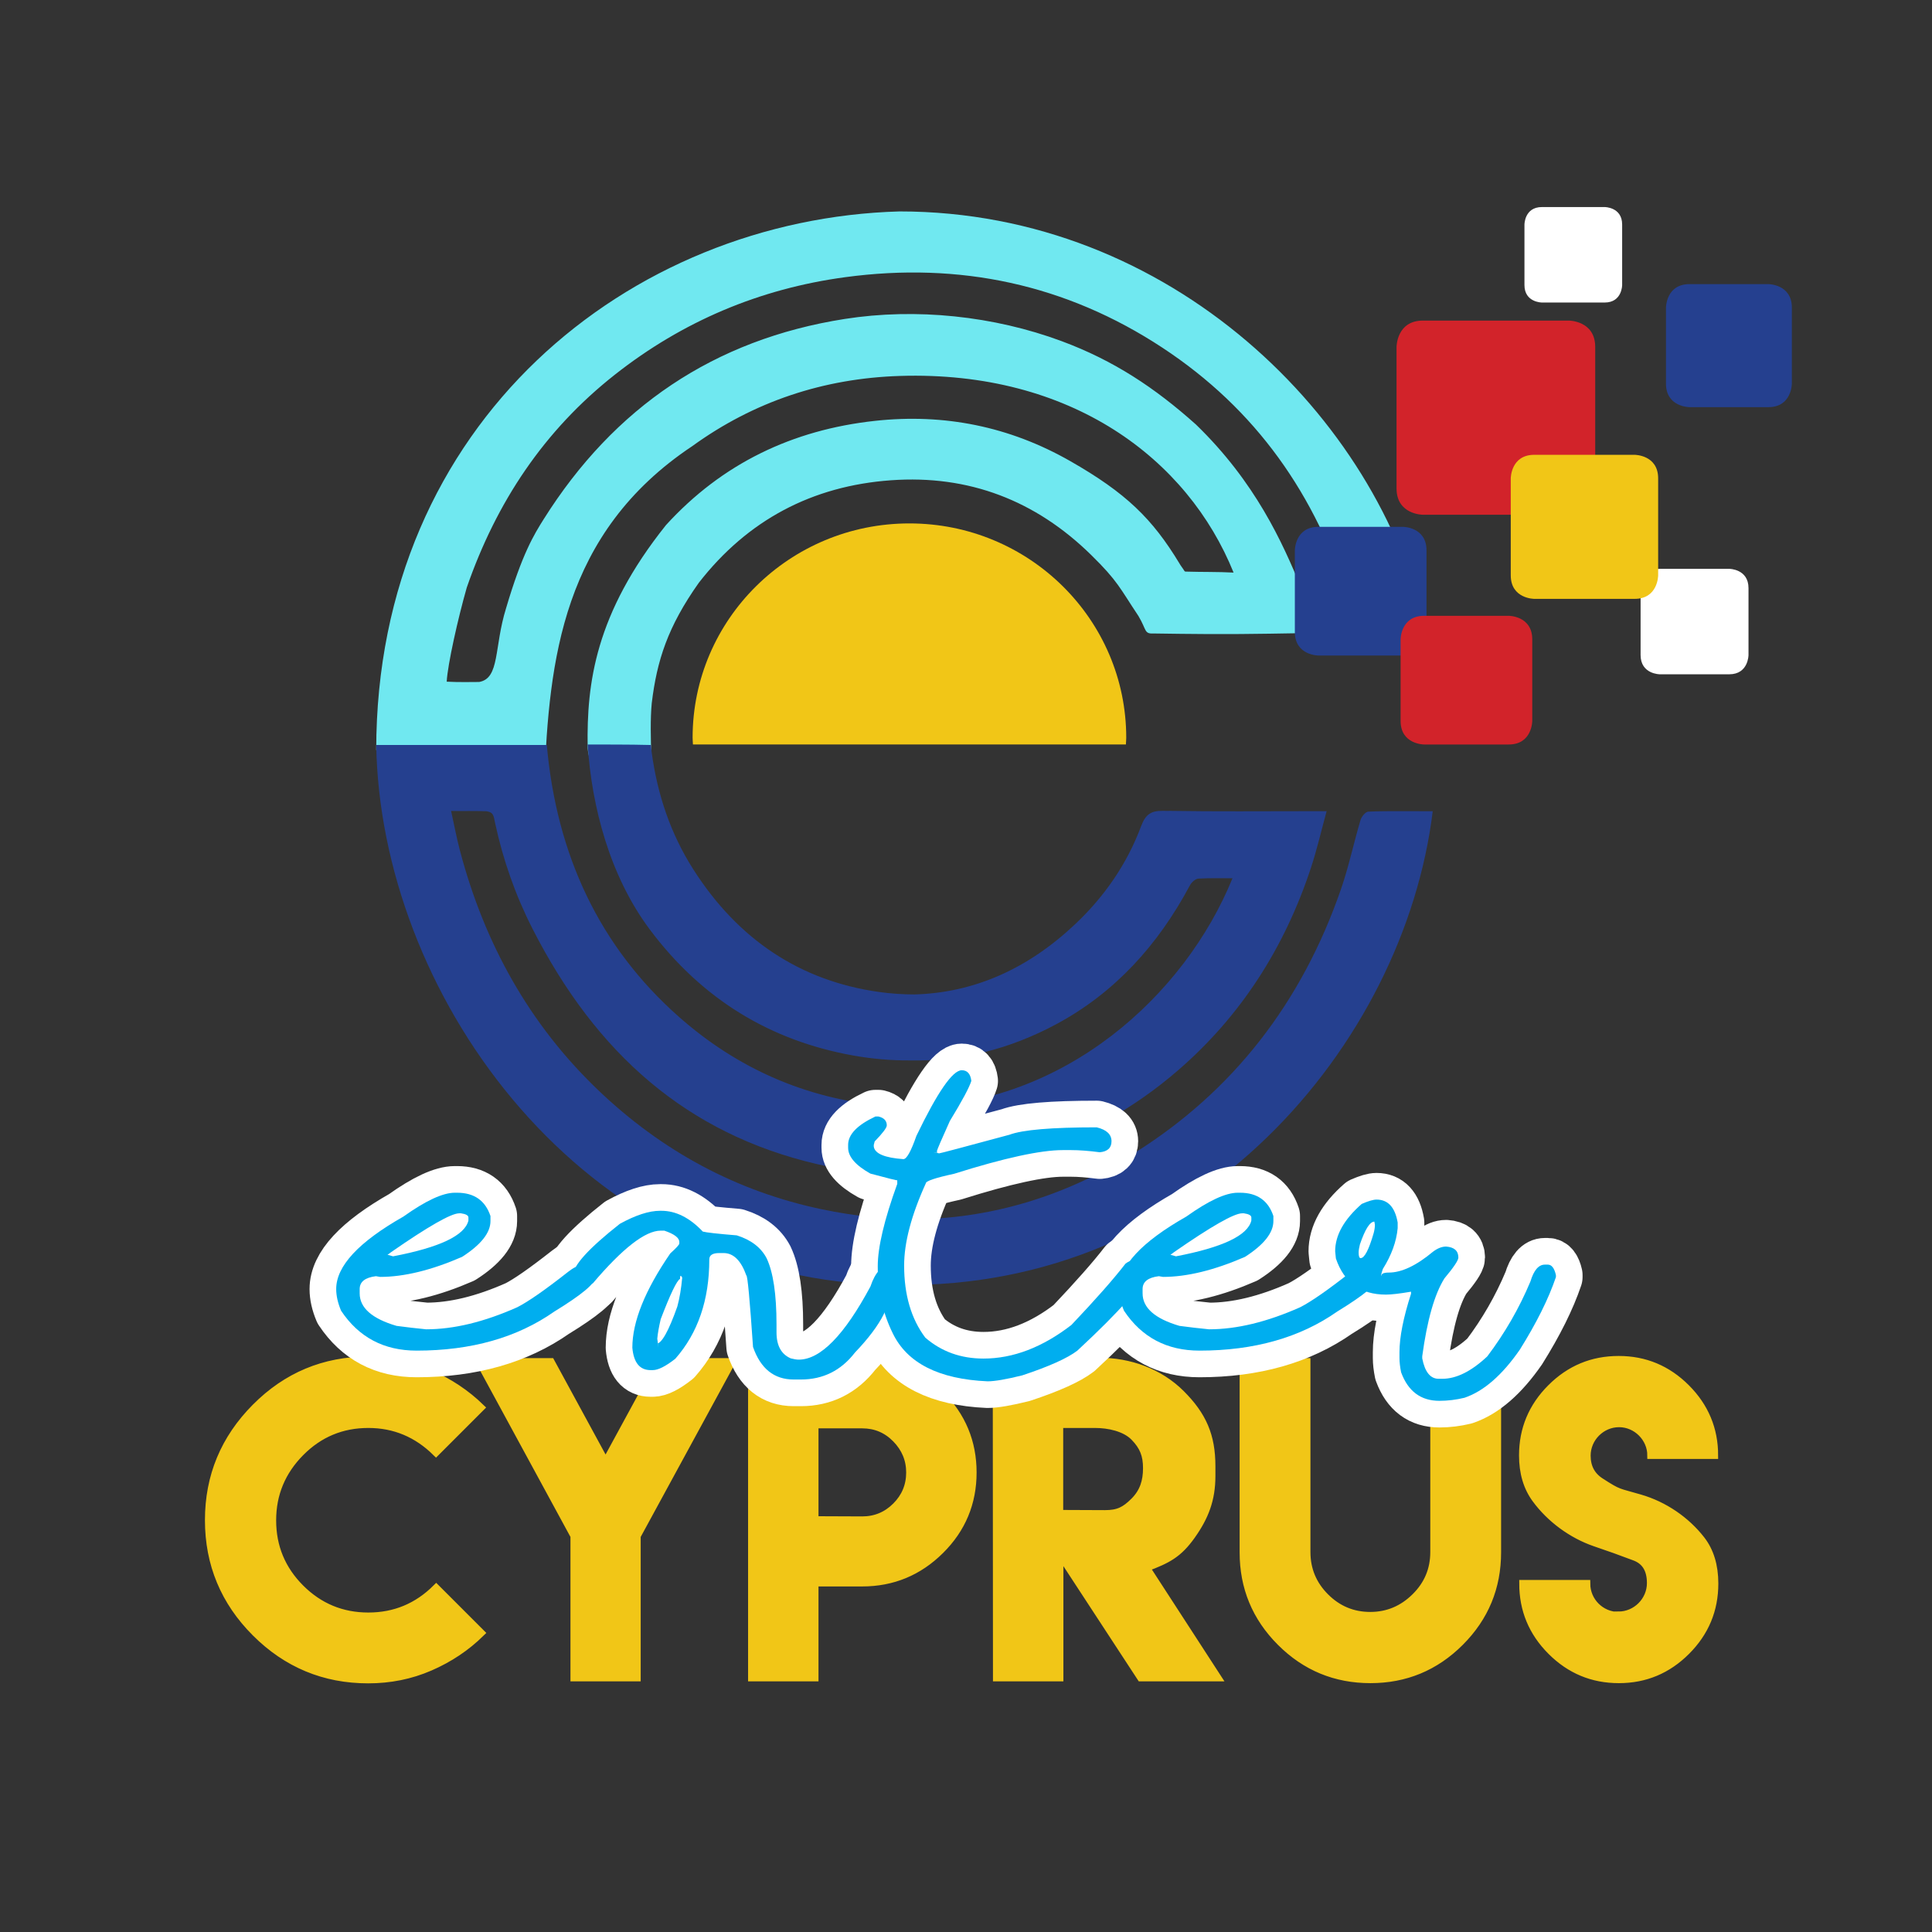 <?xml version="1.0" encoding="utf-8"?>
<!-- Generator: Adobe Illustrator 15.1.0, SVG Export Plug-In . SVG Version: 6.00 Build 0)  -->
<!DOCTYPE svg PUBLIC "-//W3C//DTD SVG 1.1//EN" "http://www.w3.org/Graphics/SVG/1.1/DTD/svg11.dtd">
<svg version="1.1" id="Layer_1" xmlns="http://www.w3.org/2000/svg" xmlns:xlink="http://www.w3.org/1999/xlink" x="0px" y="0px"
	 width="453.543px" height="453.543px" viewBox="0 0 453.543 453.543" enable-background="new 0 0 453.543 453.543"
	 xml:space="preserve">
<rect x="0" y="0" width="453.543" height="453.543" fill="#333333" stroke="none"/>
<g>
	<defs>
		<rect id="SVGID_1_" width="453.543" height="453.543"/>
	</defs>
	<clipPath id="SVGID_2_">
		<use xlink:href="#SVGID_1_"  overflow="visible"/>
	</clipPath>
	
		<rect x="-46.84" y="-150.906" clip-path="url(#SVGID_2_)" fill="none" stroke="#FFFFFF" stroke-width="14" width="581.275" height="755.353"/>
	<path clip-path="url(#SVGID_2_)" fill="#F1C617" d="M264.308,174.771c0.016-0.528,0.081-1.045,0.081-1.577
		c0-27.791-22.788-50.32-50.899-50.32c-28.111,0-50.898,22.529-50.898,50.32c0,0.532,0.064,1.049,0.08,1.577H264.308z"/>
	<path clip-path="url(#SVGID_2_)" fill="#70E8F0" d="M289.587,134.416c-3.398-0.193-7.792-0.121-10.856-0.223
		c-0.217-0.023-0.551,0.078-0.696-0.177c-0.279-0.487-0.946-1.317-1.189-1.799c-6.328-10.439-12.497-16.492-25.595-23.968
		c-14.245-8.132-29.573-11.222-45.854-9.451c-19.351,2.104-35.885,10.016-49.057,24.469c-16.69,20.877-18.607,37.254-18.388,51.987
		c0.042,2.807,1.877,7.04,1.997,9.652c4.563,0.259,8.63-0.138,13.096,0c0.387,0.012-0.743-12.717-0.047-19.822
		c1.208-10.031,3.762-17.972,11.044-28.266c11.45-14.721,26.592-22.745,45.131-24.074c18.243-1.308,33.928,4.737,46.957,17.51
		c6.33,6.205,6.729,7.775,11.119,14.35c2.034,3.407,1.242,4.25,3.75,4.11c17.764,0.281,25.077,0.07,32.906-0.048
		c1.008,0.057,4.431,0.048,5.267-0.021c-1.032-4.36-2.605-6.798-3.762-10.728c-4.337-10.542-10.681-24.728-24.659-38.263
		c-9.656-8.634-19.28-15.013-31.484-19.553c-15.993-5.95-34.236-7.852-50.973-5.226c-30.651,4.807-54.141,20.746-70.654,46.994
		c-2.25,3.578-5.062,8.111-8.843,20.924c-2.849,9.153-1.416,16.44-6.311,17.303c-1.477,0-4.84,0.087-7.621-0.071
		c0.218-4.061,2.661-14.936,4.714-22.108c6.95-20.023,18.129-36.874,34.794-49.987c15.896-12.507,33.951-20.149,54.035-22.86
		c26.854-3.626,51.844,1.666,74.473,16.553c21.998,14.471,36.047,34.536,43.896,59.777c0.521,1.677,1.563,5.014,2.641,5.245
		c2.142,0.461,3.441,0.086,3.868,0.127c4.219,0.405,7.845,0.61,11.175,0.334c-10.906-48.832-59.481-97.474-123.292-97.473
		C147.843,51.402,88.319,99.048,88.319,176.09c32.534,0,28.141,8.024,39.462,7.244c1.161-28.142,4.103-58.204,34.726-78.6
		c14.498-10.497,30.859-15.915,48.751-16.481C251.505,86.98,278.847,107.781,289.587,134.416"/>
	<path clip-path="url(#SVGID_2_)" fill="#25408F" d="M329.354,123.676c0,0,5.525,0,5.525,5.526v19.156c0,0,0,5.526-5.525,5.526
		h-19.858c0,0-5.526,0-5.526-5.526v-19.156c0,0,0-5.526,5.526-5.526H329.354z"/>
	<path clip-path="url(#SVGID_2_)" fill="#D2232A" d="M354.178,144.563c0,0,5.525,0,5.525,5.526v19.156c0,0,0,5.526-5.525,5.526
		h-19.858c0,0-5.525,0-5.525-5.526v-19.156c0,0,0-5.526,5.525-5.526H354.178z"/>
	<path clip-path="url(#SVGID_2_)" fill="#FFFFFF" d="M405.938,133.535c0,0,4.528,0,4.528,4.529v15.699c0,0,0,4.529-4.528,4.529
		h-16.275c0,0-4.529,0-4.529-4.529v-15.699c0,0,0-4.529,4.529-4.529H405.938z"/>
	<path clip-path="url(#SVGID_2_)" fill="#FFFFFF" d="M376.704,48.606c0,0,4.1,0,4.1,4.1v14.212c0,0,0,4.1-4.1,4.1h-14.733
		c0,0-4.1,0-4.1-4.1V52.706c0,0,0-4.1,4.1-4.1H376.704z"/>
	<path clip-path="url(#SVGID_2_)" fill="#D2232A" d="M368.295,75.26c0,0,6.186,0,6.186,6.186v33.207c0,0,0,6.186-6.186,6.186
		h-34.266c0,0-6.187,0-6.187-6.186V81.446c0,0,0-6.186,6.187-6.186H368.295z"/>
	<path clip-path="url(#SVGID_2_)" fill="#25408F" d="M415.12,66.698c0,0,5.525,0,5.525,5.526v17.831c0,0,0,5.526-5.525,5.526
		h-18.502c0,0-5.526,0-5.526-5.526V72.224c0,0,0-5.526,5.526-5.526H415.12z"/>
	<path clip-path="url(#SVGID_2_)" fill="#F1C617" d="M383.732,106.769c0,0,5.525,0,5.525,5.526v22.764c0,0,0,5.526-5.525,5.526
		h-23.551c0,0-5.525,0-5.525-5.526v-22.764c0,0,0-5.526,5.525-5.526H383.732z"/>
	<path clip-path="url(#SVGID_2_)" fill="#25408F" d="M328.997,190.426c-2.6-0.009-5.197-0.001-7.787,0.108
		c-0.648,0.028-1.586,1.164-1.828,1.984c-1.587,5.347-2.738,10.863-4.55,16.114c-9.267,26.876-25.508,47.563-48.291,61.896
		c-16.104,10.131-33.064,15.281-50.732,15.702c-7.502,0.051-15.125-0.719-22.868-2.344c-19.898-4.175-37.491-13.569-52.652-28.105
		c-15.895-15.237-26.558-34.147-32.362-56.279c-0.756-2.884-1.303-5.834-2.028-9.127c1.273,0.025,3.055,0.027,4.217,0.009
		c1.152,0.019,2.888,0,4.059,0.056c1.755,0.251,1.696,1.125,2.06,2.809c1.87,8.664,4.772,16.917,8.742,24.716
		c14.998,29.467,36.385,48.188,66.714,55.286c6.688,1.564,13.36,2.295,20.012,2.267c10.392,0.16,20.737-1.57,31.016-5.015
		c12.442-4.17,23.707-10.482,33.838-19.247c14.597-12.625,24.955-28.579,31.224-47.638c1.377-4.188,2.369-8.524,3.647-13.186h-1.69
		h-1.93h-1.69c-5.095,0-10.19,0.022-15.285,0.028c-5.405,0.003-10.809-0.015-16.212-0.103c-0.107-0.001-0.198,0.008-0.3,0.009
		c-0.464-0.006-0.928-0.001-1.392-0.009c-2.698-0.044-4.016,0.821-5.04,3.565c-3.344,8.965-8.642,16.527-15.313,22.863
		c-11.149,10.589-23.796,16.263-37.868,16.663c-2.721-0.003-5.489-0.179-8.315-0.573c-18.434-2.582-33.096-12.211-43.693-28.873
		c-5.255-8.262-8.377-17.457-9.714-27.388c-0.089-0.655-0.183-1.843-0.211-1.722c-2.552-0.071-5.388-0.096-8.206-0.106
		c-2.602-0.011-3.966-0.008-6.617-0.008c0.972,14.714,5.222,30.909,14.599,43.438c12.332,16.476,28.39,26.07,47.591,29.542
		c4.537,0.82,9.019,1.205,13.446,1.18c11.939,0.226,23.478-2.611,34.562-8.603c13.5-7.296,23.66-18.392,31.178-32.486
		c0.391-0.733,1.31-1.557,2.018-1.596c1.449-0.08,2.905-0.094,4.386-0.095c1.181,0.008,2.354,0.02,3.594,0.02
		c-11.159,27.448-39.464,53.323-75.634,53.711c-2.175-0.025-4.374-0.126-6.602-0.341c-17.831-1.715-33.859-8.594-47.738-20.865
		c-18.589-16.433-28.683-37.91-30.991-63.793h-1.691H90.01h-1.691c0.975,57.372,46.004,122.13,114.794,126.514
		c2.703,0.173,5.365,0.233,8.004,0.235c70.122,1.014,118.534-56.536,125.221-111.199
		C334.114,190.439,331.21,190.423,328.997,190.426"/>
	<path clip-path="url(#SVGID_2_)" fill="#F1C617" d="M379.991,379.237c-4.145,0-7.505-3.362-7.505-7.506h-15.012
		c0,6.216,2.21,11.512,6.632,15.932c4.42,4.421,9.715,6.631,15.931,6.631c6.171,0,11.466-2.21,15.886-6.631
		c4.421-4.42,6.631-9.716,6.631-15.932c0-4.19-1.059-7.644-3.131-10.314c-3.546-4.559-8.703-8.104-14.413-9.762
		c-5.295-1.564-4.788-1.013-9.209-3.868c-2.164-1.381-3.223-3.406-3.223-6.078c0-4.098,3.407-7.505,7.505-7.505
		c4.052,0,7.46,3.407,7.46,7.459h14.965c0-6.17-2.21-11.465-6.631-15.886c-4.42-4.42-9.715-6.63-15.886-6.63
		c-6.216,0-11.511,2.21-15.933,6.63c-4.42,4.421-6.63,9.716-6.63,15.886c0,4.099,1.014,7.506,3.039,10.27
		c3.407,4.649,8.473,8.38,13.952,10.268c5.203,1.796,3.914,1.335,9.255,3.315c2.533,0.921,3.776,2.946,3.776,6.124
		c0,4.098-3.408,7.506-7.506,7.506L379.991,379.237z M336.592,319.653v29.838v13.354v1.52c0,4.098-1.473,7.598-4.42,10.498
		c-2.947,2.901-6.447,4.375-10.499,4.375c-4.098,0-7.597-1.474-10.498-4.375c-2.9-2.9-4.375-6.4-4.375-10.498v-1.52v-13.354v-29.838
		h-14.964v29.838v14.919c0,8.242,2.9,15.287,8.748,21.135c5.848,5.849,12.893,8.749,21.135,8.749c8.196,0,15.242-2.9,21.089-8.749
		c5.849-5.848,8.749-12.893,8.749-21.135v-14.919v-29.838H336.592z M248.759,355.293v-20.904h8.334c3.085,0,6.953,0.782,9.117,2.993
		c2.164,2.21,2.947,4.235,2.947,7.274c0,3.085-0.783,5.572-2.947,7.736s-3.729,2.947-6.815,2.947L248.759,355.293z M233.932,393.879
		h14.873V364.87l18.972,29.009h18.142l-16.761-25.83c4.881-1.843,7.506-3.132,10.637-7.553c3.131-4.42,4.696-8.472,4.696-13.998
		v-2.302c0-7.137-2.072-11.926-7.184-17.037c-5.11-5.11-12.155-7.598-19.293-7.598h-24.128L233.932,393.879z M191.315,356.767
		v-11.144V334.48h11.098c3.085,0,5.709,1.104,7.873,3.314c2.165,2.212,3.27,4.836,3.27,7.874c0,3.085-1.105,5.71-3.27,7.874
		c-2.164,2.164-4.788,3.27-7.873,3.27L191.315,356.767z M176.443,393.879h14.872v-22.285h11.098c7.137,0,13.261-2.532,18.372-7.598
		c5.111-5.064,7.643-11.189,7.643-18.327c0-7.137-2.532-13.261-7.643-18.371c-5.111-5.111-11.235-7.645-18.372-7.645h-11.098
		h-14.872v25.97v25.971V393.879z M112.507,319.653l22.24,40.935v33.291h14.827v-33.291l22.286-40.935h-16.899l-12.801,23.53
		l-12.8-23.53H112.507z M86.421,319.285c-10.314,0-19.155,3.685-26.476,11.051c-7.322,7.367-11.005,16.208-11.005,26.522
		c0,10.315,3.683,19.156,11.005,26.477c7.321,7.321,16.162,11.006,26.476,11.006c5.157,0,9.992-0.968,14.551-2.947
		c4.558-1.98,8.564-4.651,12.017-8.059l-10.59-10.591c-4.42,4.421-9.716,6.631-15.932,6.631c-6.216,0-11.511-2.21-15.886-6.585
		c-4.374-4.374-6.584-9.669-6.584-15.885c0-6.171,2.21-11.466,6.584-15.886c4.375-4.421,9.67-6.631,15.886-6.631
		c6.124,0,11.419,2.21,15.886,6.631l10.59-10.591c-3.453-3.361-7.459-6.032-12.018-8.013c-4.558-1.979-9.393-2.946-14.55-2.946
		L86.421,319.285z"/>
	<path clip-path="url(#SVGID_2_)" fill="none" stroke="#F1C617" stroke-width="1.66" stroke-miterlimit="31.434" d="
		M379.991,379.237c-4.145,0-7.505-3.362-7.505-7.506h-15.012c0,6.216,2.21,11.512,6.632,15.932c4.42,4.421,9.715,6.631,15.931,6.631
		c6.171,0,11.466-2.21,15.886-6.631c4.421-4.42,6.631-9.716,6.631-15.932c0-4.19-1.059-7.644-3.131-10.314
		c-3.546-4.559-8.703-8.104-14.413-9.762c-5.295-1.564-4.788-1.013-9.209-3.868c-2.164-1.381-3.223-3.406-3.223-6.078
		c0-4.098,3.407-7.505,7.505-7.505c4.052,0,7.46,3.407,7.46,7.459h14.965c0-6.17-2.21-11.465-6.631-15.886
		c-4.42-4.42-9.715-6.63-15.886-6.63c-6.216,0-11.511,2.21-15.933,6.63c-4.42,4.421-6.63,9.716-6.63,15.886
		c0,4.099,1.014,7.506,3.039,10.27c3.407,4.649,8.473,8.38,13.952,10.268c5.203,1.796,3.914,1.335,9.255,3.315
		c2.533,0.921,3.776,2.946,3.776,6.124c0,4.098-3.408,7.506-7.506,7.506L379.991,379.237z M336.592,319.653v29.838v13.354v1.52
		c0,4.098-1.473,7.598-4.42,10.498c-2.947,2.901-6.447,4.375-10.499,4.375c-4.098,0-7.597-1.474-10.498-4.375
		c-2.9-2.9-4.375-6.4-4.375-10.498v-1.52v-13.354v-29.838h-14.964v29.838v14.919c0,8.242,2.9,15.287,8.748,21.135
		c5.848,5.849,12.893,8.749,21.135,8.749c8.196,0,15.242-2.9,21.089-8.749c5.849-5.848,8.749-12.893,8.749-21.135v-14.919v-29.838
		H336.592z M248.759,355.293v-20.904h8.334c3.085,0,6.953,0.782,9.117,2.993c2.164,2.21,2.947,4.235,2.947,7.274
		c0,3.085-0.783,5.572-2.947,7.736s-3.729,2.947-6.815,2.947L248.759,355.293z M233.932,393.879h14.873V364.87l18.972,29.009h18.142
		l-16.761-25.83c4.881-1.843,7.506-3.132,10.637-7.553c3.131-4.42,4.696-8.472,4.696-13.998v-2.302
		c0-7.137-2.072-11.926-7.184-17.037c-5.11-5.11-12.155-7.598-19.293-7.598h-24.128L233.932,393.879z M191.315,356.767v-11.144
		V334.48h11.098c3.085,0,5.709,1.104,7.873,3.314c2.165,2.212,3.27,4.836,3.27,7.874c0,3.085-1.105,5.71-3.27,7.874
		c-2.164,2.164-4.788,3.27-7.873,3.27L191.315,356.767z M176.443,393.879h14.872v-22.285h11.098c7.137,0,13.261-2.532,18.372-7.598
		c5.111-5.064,7.643-11.189,7.643-18.327c0-7.137-2.532-13.261-7.643-18.371c-5.111-5.111-11.235-7.645-18.372-7.645h-11.098
		h-14.872v25.97v25.971V393.879z M112.507,319.653l22.24,40.935v33.291h14.827v-33.291l22.286-40.935h-16.899l-12.801,23.53
		l-12.8-23.53H112.507z M86.421,319.285c-10.314,0-19.155,3.685-26.476,11.051c-7.322,7.367-11.005,16.208-11.005,26.522
		c0,10.315,3.683,19.156,11.005,26.477c7.321,7.321,16.162,11.006,26.476,11.006c5.157,0,9.992-0.968,14.551-2.947
		c4.558-1.98,8.564-4.651,12.017-8.059l-10.59-10.591c-4.42,4.421-9.716,6.631-15.932,6.631c-6.216,0-11.511-2.21-15.886-6.585
		c-4.374-4.374-6.584-9.669-6.584-15.885c0-6.171,2.21-11.466,6.584-15.886c4.375-4.421,9.67-6.631,15.886-6.631
		c6.124,0,11.419,2.21,15.886,6.631l10.59-10.591c-3.453-3.361-7.459-6.032-12.018-8.013c-4.558-1.979-9.393-2.946-14.55-2.946
		L86.421,319.285z"/>
	
		<path clip-path="url(#SVGID_2_)" fill="none" stroke="#FFFFFF" stroke-width="12.507" stroke-linejoin="round" stroke-miterlimit="26.095" d="
		M91.814,293.948c8.764-6.078,14.094-9.117,15.988-9.117h0.424c1.159,0.169,1.739,0.495,1.739,0.976v0.721
		c-0.848,3.506-6.743,6.305-17.684,8.396c-0.057,0-0.524-0.127-1.4-0.382C90.881,294.655,91.192,294.457,91.814,293.948z
		 M94.699,285.594c-10.517,5.967-15.776,11.635-15.776,17.007c0,1.583,0.382,3.279,1.145,5.089
		c4.156,6.248,10.065,9.372,17.727,9.372c12.835,0,23.606-3.055,32.315-9.16c6.417-3.931,9.626-6.602,9.626-8.016
		c0-1.158-0.664-2.077-1.993-2.757H136.3c-0.735,0-1.696,0.466-2.883,1.399c-5.429,4.27-9.43,7.055-12.002,8.354
		c-7.747,3.449-14.871,5.175-21.374,5.175c-2.318-0.227-4.637-0.495-6.955-0.807c-5.767-1.696-8.651-4.241-8.651-7.634v-1.017
		c0-1.697,1.272-2.7,3.817-3.012l0.975,0.169c5.626,0,12.044-1.568,19.254-4.707c4.438-2.854,6.658-5.653,6.658-8.396v-1.188
		c-1.216-3.646-3.832-5.471-7.846-5.471h-0.509C103.958,279.996,99.929,281.862,94.699,285.594z"/>
	
		<path clip-path="url(#SVGID_2_)" fill="none" stroke="#FFFFFF" stroke-width="12.507" stroke-linejoin="round" stroke-miterlimit="26.095" d="
		M155.104,309.682c2.262-5.908,3.775-9.061,4.538-9.457c0-0.848,0.17-0.946,0.509-0.296c-0.227,2.544-0.609,4.806-1.145,6.785
		c-2.064,5.823-3.704,8.735-4.92,8.735h0.382v0.892c0-0.82-0.057-1.514-0.17-2.078C154.411,313.019,154.68,311.491,155.104,309.682z
		 M145.52,287.29c-7.323,5.769-10.984,9.797-10.984,12.087v0.17c0,1.046,0.552,1.852,1.654,2.417h1.654
		c0.565-0.452,1.003-0.679,1.315-0.679c7.011-8.255,12.326-12.383,15.945-12.383h0.848c2.347,0.791,3.52,1.682,3.52,2.671v0.339
		c0,0.283-0.707,1.062-2.12,2.333c-5.937,8.651-8.906,16.03-8.906,22.138c0.311,3.506,1.739,5.259,4.283,5.259h0.509
		c1.273,0,3.039-0.892,5.301-2.672c5.315-6.05,7.973-13.825,7.973-23.325c0-0.989,0.777-1.484,2.332-1.484h1.018
		c2.318,0,4.099,1.753,5.344,5.26c0.282,0,0.805,5.598,1.569,16.793c1.781,5.089,4.961,7.634,9.542,7.634h1.696
		c5.201,0,9.428-2.106,12.68-6.319c3.166-3.308,5.428-6.319,6.785-9.033c2.036-4.41,3.478-7.082,4.326-8.015v-0.933
		c0-1.413-0.891-2.276-2.672-2.588c-2.064,0-3.662,1.683-4.792,5.048c-6.135,11.449-11.747,17.175-16.836,17.175
		c-0.481,0-1.103-0.1-1.866-0.297c-2.234-0.961-3.35-2.996-3.35-6.107v-1.866c0-7.096-0.778-12.282-2.333-15.563
		c-1.329-2.517-3.661-4.298-6.997-5.344c-4.495-0.367-7.153-0.664-7.973-0.891c-3.082-3.251-6.319-4.877-9.711-4.877h-0.339
		C152.362,284.237,149.223,285.255,145.52,287.29z"/>
	
		<path clip-path="url(#SVGID_2_)" fill="none" stroke="#FFFFFF" stroke-width="12.507" stroke-linejoin="round" stroke-miterlimit="26.095" d="
		M215.132,266.638c-1.272,3.647-2.29,5.471-3.053,5.471c-4.382-0.311-6.701-1.286-6.955-2.927v-0.424l0.212-0.805
		c1.894-1.951,2.841-3.209,2.841-3.775c0-1.074-0.65-1.766-1.951-2.078h-0.721c-4.268,2.008-6.403,4.228-6.403,6.658v0.679
		c0,2.092,1.738,4.114,5.216,6.064c4.213,1.131,6.319,1.653,6.319,1.568v0.85c-3.054,8.425-4.58,14.871-4.58,19.338
		c0,5.739,1.173,10.983,3.52,15.733c3.392,7.012,10.814,10.771,22.264,11.28c1.668,0,4.382-0.467,8.142-1.399
		c6.304-2.093,10.616-4.029,12.936-5.811c10.178-9.441,15.506-15.535,15.986-18.277c-0.339-1.95-1.258-2.927-2.756-2.927
		c-0.622,0-1.271,0.27-1.951,0.807c-2.741,3.562-6.969,8.354-12.68,14.376c-6.814,5.259-13.698,7.888-20.653,7.888
		c-5.314,0-9.867-1.639-13.655-4.919c-3.308-4.411-4.962-10.051-4.962-16.921c0-5.4,1.697-11.832,5.089-19.296
		c0-0.536,2.219-1.286,6.658-2.247c11.761-3.704,20.271-5.557,25.53-5.557h1.866c1.951,0,4.212,0.171,6.785,0.51
		c1.838-0.17,2.757-1.032,2.757-2.587c0-1.611-1.16-2.699-3.478-3.266c-10.574,0-17.402,0.58-20.483,1.739
		c-10.772,2.912-16.271,4.368-16.497,4.368c-0.452-0.113-0.89-0.17-1.314-0.17h0.89v-0.042l-0.127-0.255
		c0.056-0.367,1.074-2.742,3.053-7.124c2.884-4.723,4.566-7.86,5.047-9.415c-0.198-1.668-0.948-2.502-2.248-2.502
		C223.627,251.244,220.079,256.375,215.132,266.638z"/>
	
		<path clip-path="url(#SVGID_2_)" fill="none" stroke="#FFFFFF" stroke-width="12.507" stroke-linejoin="round" stroke-miterlimit="26.095" d="
		M275.605,293.948c8.764-6.078,14.094-9.117,15.987-9.117h0.425c1.158,0.169,1.738,0.495,1.738,0.976v0.721
		c-0.848,3.506-6.742,6.305-17.684,8.396c-0.057,0-0.524-0.127-1.4-0.382C274.672,294.655,274.983,294.457,275.605,293.948z
		 M278.489,285.594c-10.517,5.967-15.776,11.635-15.776,17.007c0,1.583,0.382,3.279,1.146,5.089
		c4.156,6.248,10.064,9.372,17.727,9.372c12.835,0,23.607-3.055,32.315-9.16c6.417-3.931,9.626-6.602,9.626-8.016
		c0-1.158-0.664-2.077-1.993-2.757h-1.442c-0.734,0-1.695,0.466-2.883,1.399c-5.429,4.27-9.43,7.055-12.002,8.354
		c-7.747,3.449-14.871,5.175-21.374,5.175c-2.317-0.227-4.637-0.495-6.955-0.807c-5.767-1.696-8.65-4.241-8.65-7.634v-1.017
		c0-1.697,1.271-2.7,3.816-3.012l0.976,0.169c5.626,0,12.044-1.568,19.254-4.707c4.438-2.854,6.657-5.653,6.657-8.396v-1.188
		c-1.216-3.646-3.831-5.471-7.846-5.471h-0.509C287.748,279.996,283.719,281.862,278.489,285.594z"/>
	
		<path clip-path="url(#SVGID_2_)" fill="none" stroke="#FFFFFF" stroke-width="12.507" stroke-linejoin="round" stroke-miterlimit="26.095" d="
		M319.243,292.125c1.216-3.563,2.347-5.344,3.394-5.344l0.127,0.722c0,0.594-0.101,1.258-0.297,1.992
		c-1.132,3.902-2.148,5.853-3.054,5.853c-0.311,0-0.467-0.438-0.467-1.314C318.946,293.553,319.045,292.917,319.243,292.125z
		 M319.667,282.626c-4.155,3.646-6.233,7.351-6.233,11.11l0.17,1.696c1.923,5.655,5.838,8.482,11.747,8.482
		c1.243,0,3.193-0.227,5.852-0.68h0.085l-0.043-0.127v0.594c-1.809,5.626-2.714,10.206-2.714,13.74v1.357
		c0,0.962,0.127,2.078,0.382,3.35c1.64,4.468,4.637,6.701,8.99,6.701c1.951,0,3.916-0.24,5.895-0.721
		c4.495-1.527,8.821-5.287,12.978-11.281c3.929-6.276,6.757-11.959,8.482-17.048v-0.466c-0.368-1.641-1.005-2.46-1.909-2.46h-0.679
		c-1.471,0-2.602,1.314-3.393,3.943c-2.629,6.276-6.008,12.144-10.135,17.6c-3.732,3.506-7.252,5.259-10.561,5.259h-0.848
		c-1.951,0-3.238-1.598-3.859-4.792v-0.509c1.159-8.51,2.897-14.603,5.217-18.278c2.177-2.602,3.265-4.227,3.265-4.877
		c0-1.583-0.961-2.445-2.883-2.587c-0.99,0-2.022,0.41-3.097,1.229c-3.901,3.252-7.351,4.877-10.348,4.877
		c-1.187,0-1.767,0.255-1.739,0.764c-0.141,0-0.027-0.536,0.34-1.611c2.035-3.251,3.194-6.446,3.478-9.584v-1.315
		c-0.622-3.59-2.276-5.386-4.962-5.386C322.382,281.607,321.223,281.946,319.667,282.626z"/>
</g>
<g>
	<path fill="#00AEEF" d="M106.785,279.996h0.509c4.014,0,6.629,1.823,7.845,5.471v1.188c0,2.742-2.22,5.541-6.658,8.396
		c-7.209,3.139-13.628,4.707-19.253,4.707l-0.976-0.169c-2.544,0.312-3.816,1.314-3.816,3.011v1.018
		c0,3.393,2.884,5.938,8.651,7.634c2.318,0.312,4.637,0.579,6.955,0.806c6.502,0,13.627-1.725,21.374-5.174
		c2.572-1.3,6.573-4.085,12.001-8.354c1.188-0.933,2.148-1.399,2.884-1.399h1.442c1.329,0.679,1.993,1.598,1.993,2.757
		c0,1.414-3.209,4.085-9.626,8.015c-8.708,6.106-19.48,9.16-32.315,9.16c-7.662,0-13.571-3.124-17.727-9.372
		c-0.763-1.809-1.145-3.505-1.145-5.089c0-5.371,5.258-11.04,15.776-17.006C99.929,281.862,103.958,279.996,106.785,279.996z
		 M90.882,294.542c0.876,0.254,1.342,0.382,1.399,0.382c10.941-2.092,16.836-4.891,17.684-8.397v-0.721
		c0-0.48-0.58-0.806-1.739-0.976h-0.424c-1.895,0-7.224,3.04-15.988,9.118C91.193,294.457,90.882,294.655,90.882,294.542z"/>
	<path fill="#00AEEF" d="M154.935,284.236h0.339c3.393,0,6.63,1.627,9.711,4.877c0.82,0.227,3.478,0.523,7.973,0.891
		c3.335,1.047,5.668,2.828,6.997,5.344c1.555,3.28,2.333,8.468,2.333,15.563v1.866c0,3.11,1.117,5.146,3.35,6.106
		c0.764,0.198,1.385,0.297,1.866,0.297c5.089,0,10.701-5.725,16.836-17.175c1.13-3.364,2.728-5.047,4.792-5.047
		c1.781,0.312,2.672,1.174,2.672,2.587v0.934c-0.848,0.933-2.29,3.604-4.326,8.015c-1.357,2.714-3.619,5.726-6.785,9.033
		c-3.251,4.213-7.479,6.318-12.68,6.318h-1.696c-4.58,0-7.761-2.544-9.542-7.633c-0.763-11.196-1.287-16.794-1.569-16.794
		c-1.245-3.506-3.026-5.259-5.344-5.259h-1.018c-1.555,0-2.333,0.495-2.333,1.484c0,9.499-2.658,17.274-7.973,23.324
		c-2.262,1.781-4.029,2.672-5.301,2.672h-0.509c-2.544,0-3.972-1.753-4.283-5.259c0-6.106,2.969-13.485,8.906-22.137
		c1.414-1.272,2.121-2.05,2.121-2.332v-0.34c0-0.989-1.174-1.88-3.52-2.672h-0.848c-3.619,0-8.934,4.129-15.945,12.384
		c-0.312,0-0.75,0.227-1.315,0.678h-1.654c-1.103-0.564-1.654-1.37-1.654-2.417v-0.17c0-2.29,3.661-6.318,10.984-12.086
		C149.223,285.255,152.361,284.236,154.935,284.236z M154.298,314.262c0.113,0.565,0.169,1.258,0.169,2.078v-0.891h-0.381
		c1.215,0,2.855-2.912,4.919-8.736c0.537-1.979,0.918-4.24,1.145-6.785c-0.339-0.65-0.509-0.552-0.509,0.297
		c-0.763,0.396-2.276,3.549-4.538,9.457C154.68,311.491,154.411,313.018,154.298,314.262z"/>
	<path fill="#00AEEF" d="M225.776,251.243c1.3,0,2.05,0.834,2.247,2.502c-0.48,1.556-2.162,4.693-5.046,9.415
		c-1.979,4.383-2.997,6.757-3.054,7.124l0.127,0.255v0.042h-0.891c0.424,0,0.862,0.058,1.314,0.17c0.226,0,5.725-1.456,16.497-4.368
		c3.081-1.159,9.909-1.738,20.483-1.738c2.318,0.565,3.478,1.653,3.478,3.265c0,1.556-0.919,2.418-2.757,2.587
		c-2.572-0.339-4.834-0.509-6.785-0.509h-1.866c-5.258,0-13.769,1.853-25.529,5.556c-4.439,0.962-6.658,1.711-6.658,2.248
		c-3.393,7.464-5.089,13.896-5.089,19.295c0,6.87,1.654,12.511,4.962,16.921c3.788,3.28,8.34,4.92,13.655,4.92
		c6.955,0,13.839-2.63,20.652-7.888c5.711-6.022,9.938-10.814,12.681-14.377c0.679-0.536,1.328-0.806,1.95-0.806
		c1.498,0,2.418,0.976,2.757,2.927c-0.481,2.742-5.81,8.835-15.988,18.277c-2.318,1.781-6.63,3.718-12.934,5.81
		c-3.761,0.934-6.475,1.399-8.143,1.399c-11.45-0.509-18.872-4.269-22.265-11.28c-2.346-4.75-3.52-9.993-3.52-15.733
		c0-4.467,1.526-10.913,4.58-19.338v-0.849c0,0.085-2.106-0.438-6.319-1.568c-3.478-1.951-5.216-3.972-5.216-6.064v-0.679
		c0-2.432,2.135-4.65,6.404-6.658h0.721c1.301,0.312,1.951,1.004,1.951,2.078c0,0.565-0.947,1.823-2.841,3.774l-0.212,0.806v0.424
		c0.254,1.641,2.573,2.615,6.955,2.927c0.763,0,1.781-1.824,3.053-5.471C220.079,256.375,223.627,251.243,225.776,251.243z"/>
	<path fill="#00AEEF" d="M290.576,279.996h0.509c4.014,0,6.63,1.823,7.846,5.471v1.188c0,2.742-2.22,5.541-6.658,8.396
		c-7.21,3.139-13.628,4.707-19.254,4.707l-0.975-0.169c-2.545,0.312-3.817,1.314-3.817,3.011v1.018c0,3.393,2.884,5.938,8.651,7.634
		c2.318,0.312,4.637,0.579,6.955,0.806c6.502,0,13.627-1.725,21.374-5.174c2.572-1.3,6.573-4.085,12.001-8.354
		c1.188-0.933,2.148-1.399,2.884-1.399h1.442c1.328,0.679,1.993,1.598,1.993,2.757c0,1.414-3.21,4.085-9.627,8.015
		c-8.708,6.106-19.479,9.16-32.315,9.16c-7.661,0-13.57-3.124-17.727-9.372c-0.763-1.809-1.145-3.505-1.145-5.089
		c0-5.371,5.259-11.04,15.775-17.006C283.72,281.862,287.748,279.996,290.576,279.996z M274.673,294.542
		c0.876,0.254,1.343,0.382,1.399,0.382c10.941-2.092,16.836-4.891,17.685-8.397v-0.721c0-0.48-0.58-0.806-1.739-0.976h-0.424
		c-1.895,0-7.224,3.04-15.988,9.118C274.983,294.457,274.673,294.655,274.673,294.542z"/>
	<path fill="#00AEEF" d="M323.146,281.607c2.686,0,4.34,1.796,4.962,5.386v1.314c-0.283,3.139-1.442,6.334-3.478,9.585
		c-0.368,1.074-0.481,1.611-0.34,1.611c-0.028-0.509,0.552-0.764,1.739-0.764c2.996,0,6.446-1.625,10.348-4.877
		c1.074-0.819,2.105-1.229,3.096-1.229c1.922,0.142,2.884,1.004,2.884,2.587c0,0.65-1.089,2.275-3.266,4.877
		c-2.318,3.676-4.058,9.769-5.216,18.277v0.509c0.621,3.195,1.908,4.792,3.858,4.792h0.849c3.308,0,6.827-1.752,10.56-5.258
		c4.127-5.456,7.506-11.323,10.136-17.6c0.791-2.629,1.922-3.944,3.393-3.944h0.679c0.904,0,1.54,0.82,1.908,2.46v0.467
		c-1.726,5.089-4.553,10.771-8.481,17.048c-4.156,5.994-8.482,9.754-12.978,11.28c-1.979,0.481-3.943,0.721-5.895,0.721
		c-4.354,0-7.352-2.232-8.99-6.7c-0.255-1.272-0.382-2.389-0.382-3.35v-1.357c0-3.534,0.904-8.114,2.714-13.74v-0.594l0.043,0.127
		h-0.085c-2.658,0.453-4.608,0.679-5.853,0.679c-5.908,0-9.824-2.827-11.747-8.481l-0.17-1.696c0-3.76,2.078-7.464,6.234-11.111
		C321.223,281.946,322.382,281.607,323.146,281.607z M318.947,294.033c0,0.877,0.155,1.314,0.466,1.314
		c0.905,0,1.923-1.951,3.054-5.853c0.197-0.734,0.297-1.399,0.297-1.993l-0.127-0.721c-1.047,0-2.177,1.781-3.393,5.344
		C319.046,292.916,318.947,293.553,318.947,294.033z"/>
</g>
</svg>
